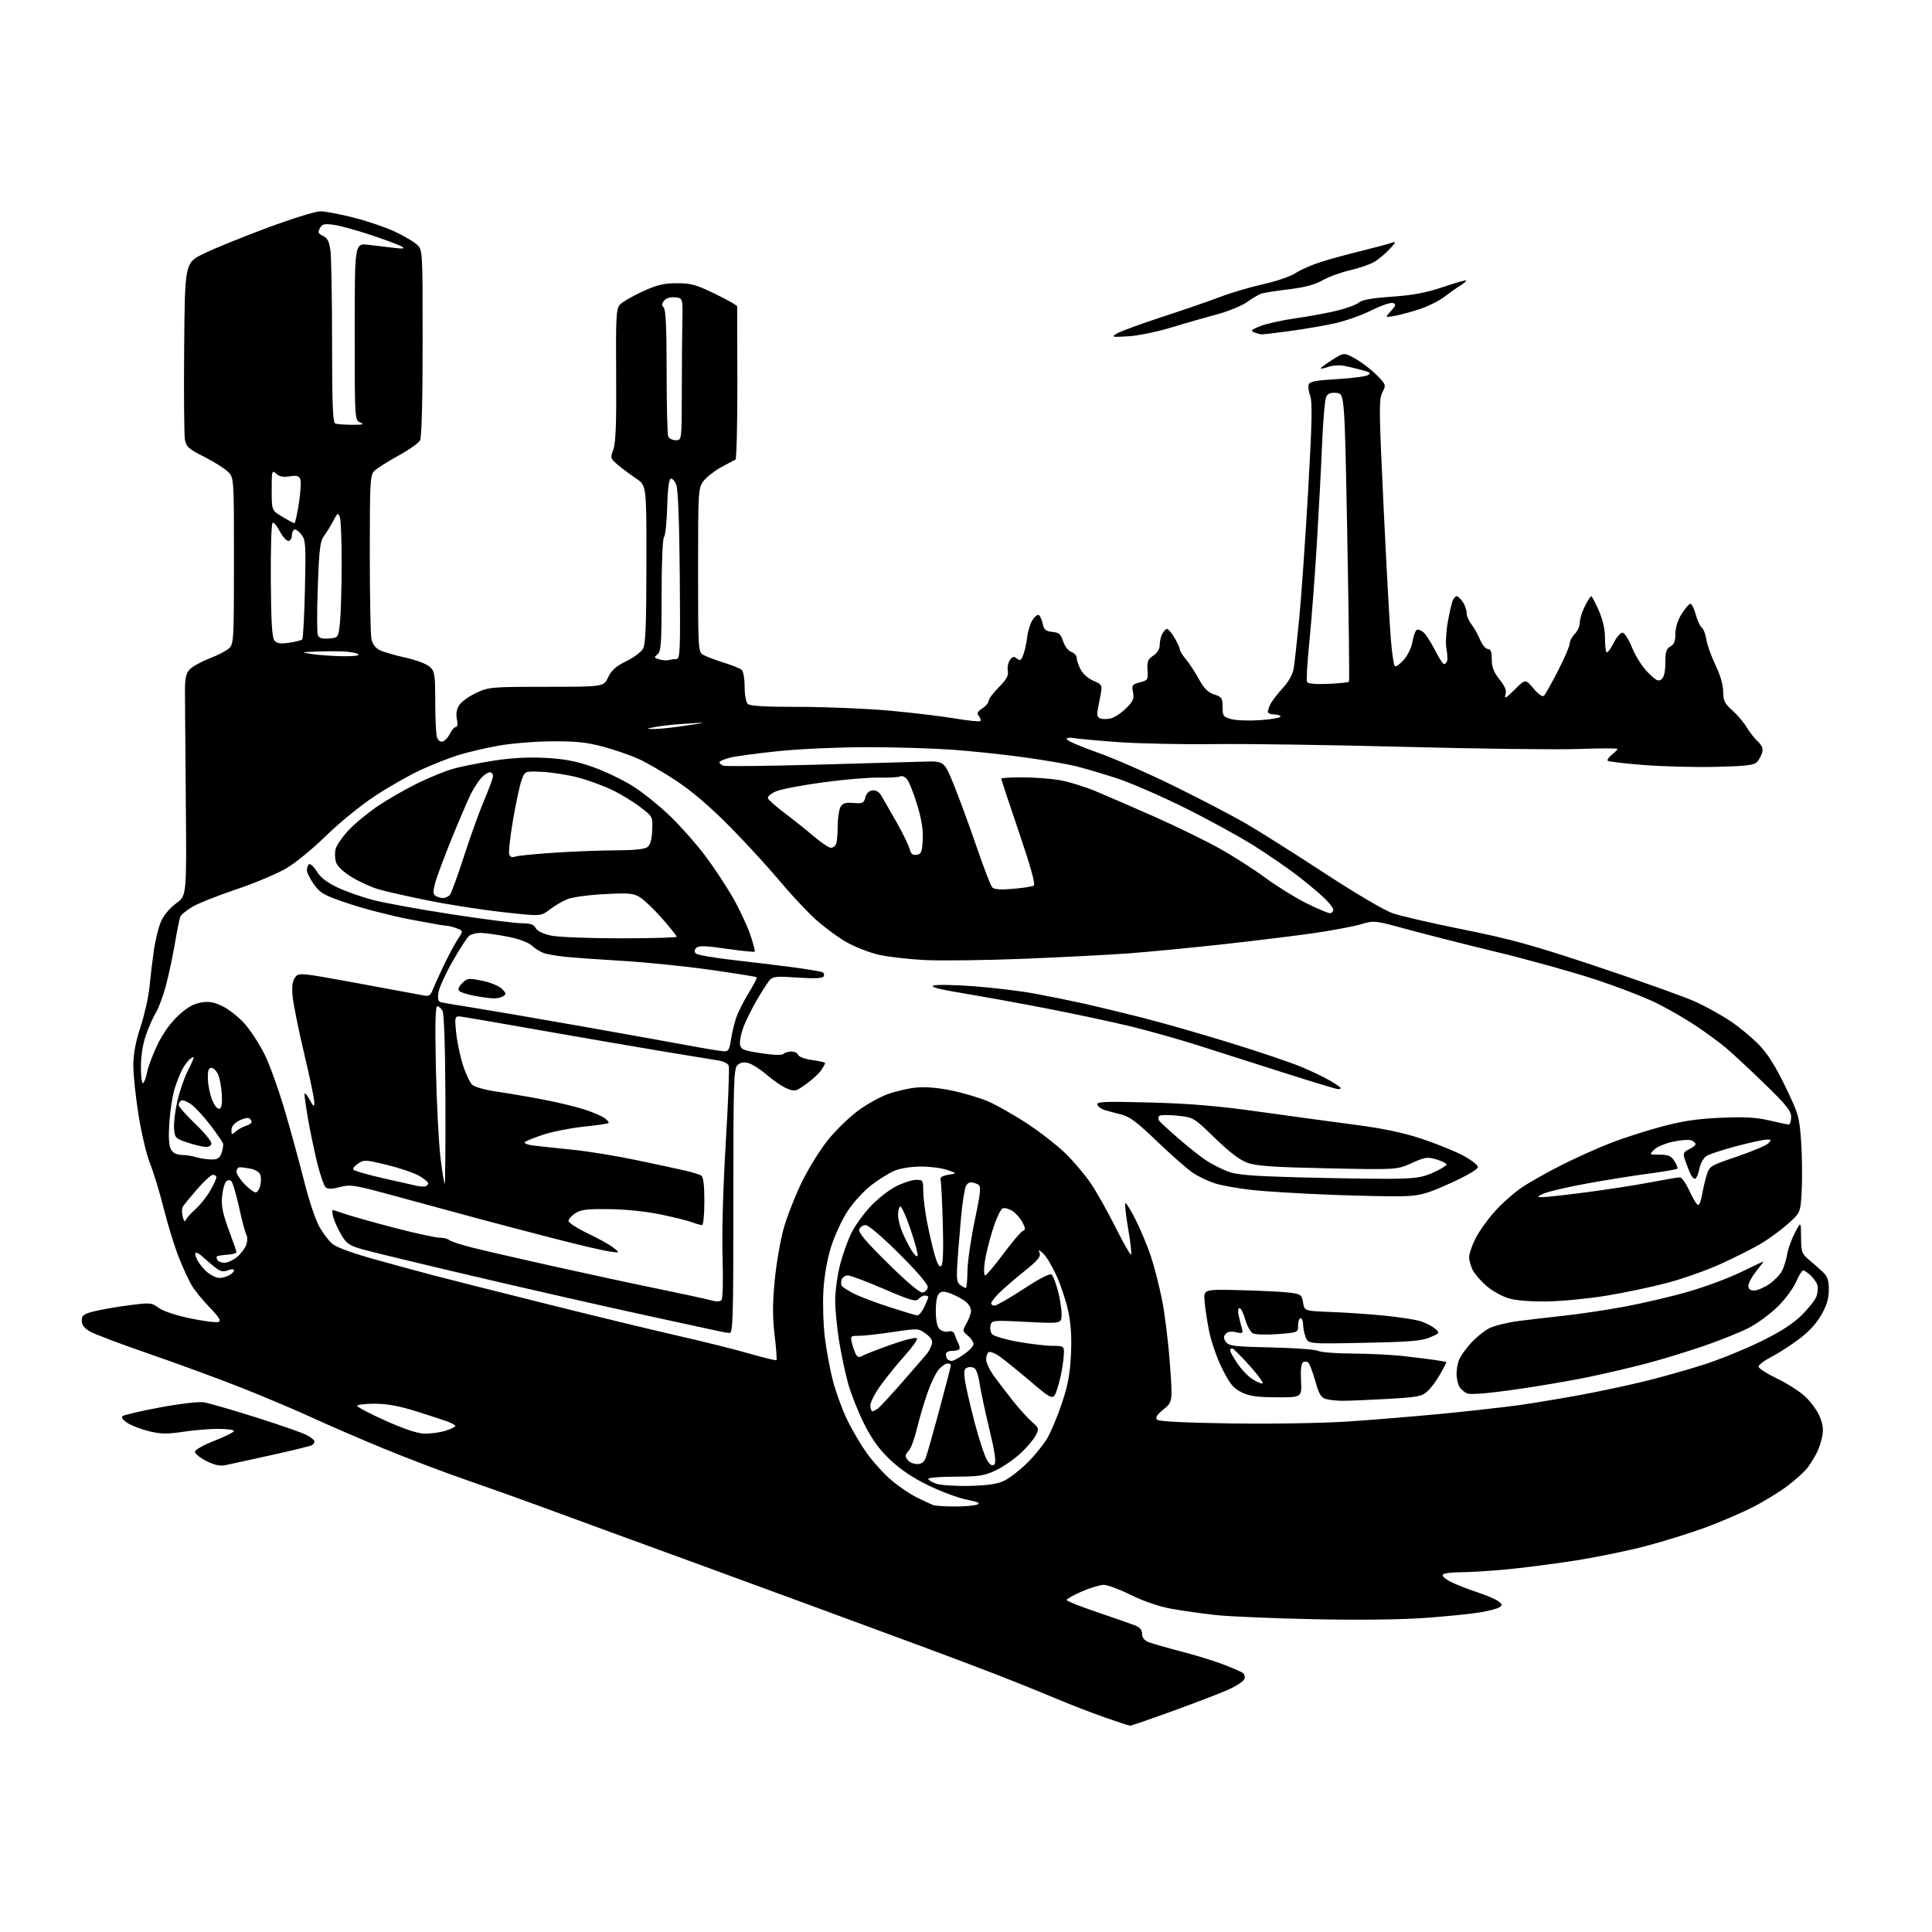 <?xml version="1.0" encoding="UTF-8" standalone="no"?>
<svg 
  version="1.1" 
  xmlns="http://www.w3.org/2000/svg" 
  xmlns:xlink="http://www.w3.org/1999/xlink" 
  xmlns:svg="http://www.w3.org/2000/svg"
  xmlns:rdf="http://www.w3.org/1999/02/22-rdf-syntax-ns#"
  xmlns:cc="http://creativecommons.org/ns#"
  xmlns:dc="http://purl.org/dc/elements/1.1/"
  viewBox="0 0 768 768"
  width="768"
  height="768"
>
<style>svg {background-color: white; }</style>"
<path stroke="none" fill="black" fill-rule="evenodd" d="M449.25,685.99C448.84,685.98 444.23,684.48 439.00,682.64C433.77,680.81 425.00,677.41 419.50,675.08C414.00,672.76 403.65,668.59 396.50,665.81C389.35,663.03 375.62,657.85 366.00,654.30C356.38,650.75 337.48,643.78 324.00,638.81C310.52,633.85 290.50,626.50 279.50,622.48C268.50,618.47 252.53,612.63 244.00,609.52C235.47,606.40 221.97,601.45 214.00,598.51C206.03,595.58 192.75,590.85 184.50,588.00C176.25,585.15 161.85,579.67 152.50,575.82C143.15,571.97 130.32,566.42 124.00,563.50C117.67,560.58 105.04,555.24 95.93,551.63C86.82,548.03 70.29,541.96 59.20,538.14C48.10,534.32 37.56,530.34 35.76,529.29C33.49,527.97 32.50,526.65 32.50,524.94C32.50,522.84 33.20,522.32 37.50,521.25C40.25,520.57 46.47,519.49 51.32,518.86C59.73,517.77 60.26,517.82 63.07,519.90C64.81,521.18 69.97,522.89 75.66,524.08C80.96,525.19 85.99,525.83 86.83,525.51C88.00,525.06 87.18,523.70 83.33,519.71C80.57,516.85 77.36,512.92 76.22,510.99C75.07,509.05 72.78,504.10 71.14,499.99C69.49,495.87 66.78,487.10 65.11,480.50C63.45,473.90 60.98,465.80 59.64,462.50C58.30,459.20 56.26,450.62 55.10,443.44C53.95,436.26 53.00,427.36 53.00,423.66C53.00,418.96 53.86,414.32 55.86,408.22C57.44,403.42 59.03,396.35 59.40,392.50C59.77,388.65 60.55,382.12 61.13,378.00C61.70,373.88 63.00,368.62 64.00,366.32C65.09,363.83 67.52,360.91 70.01,359.11C74.19,356.08 74.19,356.08 73.87,319.29C73.69,299.06 73.53,279.28 73.52,275.35C73.50,269.75 73.90,267.76 75.37,266.14C76.41,265.00 79.92,263.04 83.19,261.78C86.46,260.53 90.00,258.69 91.07,257.71C92.90,256.01 93.00,254.27 93.00,222.92C93.00,189.91 93.00,189.91 90.62,187.53C89.31,186.22 85.05,183.54 81.16,181.58C74.99,178.47 74.02,177.61 73.51,174.76C73.19,172.97 73.05,156.43 73.21,138.00C73.50,104.50 73.50,104.50 81.00,100.82C85.12,98.80 96.47,94.19 106.20,90.57C115.94,86.96 125.44,84.00 127.32,84.00C129.20,84.00 135.15,85.12 140.54,86.49C145.93,87.85 153.30,90.36 156.92,92.05C160.54,93.74 164.51,96.08 165.75,97.24C168.00,99.35 168.00,99.35 168.00,136.24C168.00,159.64 167.62,173.84 166.97,175.06C166.40,176.12 162.49,178.88 158.27,181.19C154.05,183.51 149.79,186.21 148.80,187.20C147.14,188.86 147.00,191.48 147.00,219.87C147.00,236.86 147.29,252.18 147.63,253.92C148.04,255.95 149.21,257.56 150.88,258.41C152.32,259.14 156.92,260.49 161.10,261.40C165.39,262.34 169.63,263.94 170.85,265.07C172.81,266.90 173.00,268.10 173.01,278.79C173.02,285.23 173.30,291.53 173.64,292.80C174.02,294.21 174.88,294.98 175.87,294.79C176.76,294.62 178.08,293.24 178.80,291.74C179.52,290.23 180.59,289.00 181.18,289.00C181.85,289.00 182.01,287.81 181.62,285.84C181.19,283.72 181.51,281.87 182.57,280.25C183.44,278.93 186.48,276.75 189.33,275.43C194.31,273.11 195.32,273.02 217.24,273.01C239.98,273.00 239.98,273.00 241.74,269.25C243.07,266.42 244.82,264.86 248.90,262.87C251.87,261.42 254.89,259.17 255.62,257.87C256.62,256.06 256.94,248.12 256.96,224.24C257.00,192.98 257.00,192.98 252.91,190.24C250.67,188.73 247.41,186.31 245.68,184.85C242.64,182.28 242.57,182.07 243.82,178.62C244.77,175.98 245.07,168.17 244.93,148.99C244.77,125.95 244.94,122.72 246.41,121.10C247.33,120.09 251.32,117.77 255.29,115.94C261.08,113.26 263.78,112.60 269.00,112.59C274.63,112.57 276.67,113.14 284.25,116.81C289.06,119.15 293.01,121.38 293.03,121.78C293.04,122.18 293.08,135.99 293.11,152.47C293.14,168.96 292.79,182.58 292.34,182.75C291.88,182.91 289.29,184.28 286.58,185.77C283.88,187.27 280.73,189.77 279.58,191.32C277.57,194.05 277.50,195.29 277.50,226.64C277.50,258.08 277.56,259.18 279.50,260.30C280.60,260.94 284.20,262.31 287.50,263.34C290.80,264.36 294.06,265.66 294.75,266.22C295.48,266.82 296.00,269.59 296.00,272.92C296.00,276.05 296.54,279.14 297.20,279.80C298.05,280.65 304.08,281.00 317.95,281.00C328.70,281.01 344.93,281.69 354.00,282.53C363.07,283.36 374.69,284.76 379.81,285.63C384.93,286.50 389.38,286.95 389.70,286.63C390.02,286.31 389.76,285.42 389.13,284.65C388.21,283.54 388.49,282.91 390.48,281.60C391.87,280.70 393.00,279.34 393.00,278.59C393.00,277.85 394.82,275.42 397.03,273.20C400.13,270.10 400.96,268.58 400.62,266.66C400.37,265.29 400.75,263.35 401.47,262.37C402.53,260.92 403.07,260.81 404.26,261.80C405.49,262.82 405.92,262.56 406.79,260.27C407.37,258.74 408.06,255.57 408.33,253.21C408.60,250.85 409.56,247.80 410.45,246.43C411.35,245.06 412.48,244.18 412.97,244.48C413.45,244.78 414.14,246.34 414.49,247.95C415.02,250.35 415.71,250.94 418.32,251.19C420.95,251.45 421.69,252.09 422.61,254.93C423.23,256.85 424.65,258.70 425.86,259.14C427.04,259.58 428.00,260.65 428.00,261.52C428.00,262.39 428.70,264.46 429.57,266.13C430.46,267.86 432.65,269.79 434.67,270.64C437.90,271.98 438.16,272.39 437.65,275.31C437.34,277.06 436.80,279.96 436.44,281.74C435.93,284.21 436.16,285.12 437.39,285.60C438.28,285.94 440.20,285.92 441.66,285.55C443.12,285.18 445.82,283.38 447.65,281.55C450.44,278.76 450.89,277.71 450.38,275.16C449.82,272.36 450.04,272.05 453.11,271.25C456.28,270.43 456.44,270.17 456.16,266.35C455.92,262.95 456.28,262.05 458.43,260.63C460.08,259.56 461.00,258.04 461.00,256.41C461.00,255.01 461.47,253.00 462.04,251.93C462.60,250.87 463.46,250.00 463.94,250.00C464.41,250.00 465.75,251.60 466.90,253.56C468.06,255.51 469.00,257.59 469.00,258.16C469.00,258.74 470.10,260.52 471.44,262.11C472.78,263.71 475.10,267.25 476.58,269.98C478.59,273.66 480.15,275.22 482.64,276.05C485.68,277.05 486.00,277.52 486.00,281.03C486.00,284.60 486.27,284.98 489.46,285.86C491.36,286.39 496.54,286.57 500.96,286.27C505.38,285.96 509.00,285.33 509.00,284.86C509.00,284.39 507.88,284.00 506.50,284.00C505.12,284.00 504.00,283.52 504.00,282.93C504.00,282.35 504.51,280.89 505.14,279.68C505.77,278.48 507.95,275.68 509.98,273.44C512.40,270.80 513.90,268.02 514.31,265.44C514.65,263.28 515.61,254.53 516.45,246.00C517.28,237.47 518.87,214.77 519.98,195.55C521.53,168.47 521.73,159.89 520.84,157.43C520.21,155.68 519.94,153.59 520.25,152.78C520.68,151.67 523.42,151.16 531.40,150.71C537.21,150.38 542.75,149.68 543.69,149.15C545.12,148.35 544.72,148.00 541.40,147.11C539.20,146.51 535.98,145.75 534.25,145.40C532.51,145.05 529.73,145.25 528.05,145.83C526.37,146.42 525.00,146.68 525.00,146.43C525.00,146.17 527.09,144.63 529.64,143.02C534.27,140.08 534.27,140.08 538.89,142.66C541.42,144.09 545.20,146.99 547.28,149.12C550.99,152.92 551.03,153.04 549.51,155.97C548.11,158.68 548.16,162.97 550.01,201.73C551.13,225.25 552.43,248.90 552.89,254.28C553.34,259.65 554.05,264.38 554.44,264.78C554.84,265.17 556.43,264.08 557.98,262.35C559.57,260.57 561.09,257.43 561.48,255.11C561.86,252.85 562.61,250.74 563.15,250.41C563.69,250.08 564.93,250.53 565.91,251.41C566.89,252.30 568.94,255.50 570.46,258.51C571.99,261.53 573.60,264.00 574.04,264.00C574.47,264.00 575.02,263.45 575.24,262.78C575.47,262.10 575.34,259.87 574.97,257.82C574.59,255.77 574.84,251.03 575.51,247.29C576.18,243.56 577.07,239.71 577.47,238.75C577.88,237.79 578.59,237.00 579.05,237.00C579.51,237.00 580.59,238.00 581.44,239.22C582.30,240.44 583.00,242.41 583.00,243.59C583.00,244.77 583.85,246.81 584.89,248.13C585.93,249.45 587.48,252.21 588.34,254.27C589.20,256.32 590.60,258.00 591.45,258.00C592.60,258.00 593.00,259.06 593.00,262.11C593.00,265.18 593.77,267.19 596.07,270.09C598.38,273.00 598.97,274.53 598.43,276.23C597.88,277.98 598.71,277.51 602.05,274.18C606.38,269.86 606.38,269.86 609.61,273.68C611.73,276.19 613.18,277.16 613.81,276.50C614.34,275.95 616.85,271.46 619.39,266.53C621.92,261.59 624.00,256.76 624.00,255.78C624.00,254.80 624.90,253.10 626.00,252.00C627.10,250.90 628.00,248.86 628.00,247.46C628.00,246.06 628.91,243.14 630.02,240.96C631.13,238.78 632.26,237.00 632.53,237.00C632.80,237.00 634.14,239.53 635.51,242.62C637.12,246.27 638.00,250.08 638.00,253.46C638.00,256.32 638.28,258.95 638.62,259.29C638.97,259.64 640.21,258.02 641.37,255.71C642.54,253.39 644.15,251.50 644.94,251.50C645.76,251.50 647.40,254.05 648.77,257.45C650.11,260.78 652.88,265.12 655.08,267.32C658.34,270.58 659.26,271.03 660.50,270.00C661.49,269.18 662.00,266.94 662.00,263.41C662.00,259.09 662.38,257.87 664.00,257.00C665.49,256.20 666.00,254.91 666.00,251.94C666.00,249.41 666.92,246.51 668.51,243.98C669.89,241.79 671.45,240.00 671.97,240.00C672.50,240.00 673.43,241.89 674.06,244.21C674.68,246.52 675.77,248.89 676.47,249.46C677.18,250.03 678.01,252.17 678.31,254.21C678.61,256.25 680.24,260.82 681.93,264.36C683.85,268.37 685.00,272.36 685.00,274.98C685.00,278.53 685.55,279.65 688.57,282.33C690.54,284.07 693.10,287.07 694.26,289.00C695.43,290.92 697.45,293.52 698.76,294.76C700.48,296.41 700.94,297.63 700.46,299.26C700.09,300.49 699.14,302.18 698.36,303.00C697.25,304.17 693.64,304.58 682.03,304.84C673.83,305.03 660.95,304.69 653.40,304.10C645.86,303.51 639.42,302.75 639.09,302.42C638.77,302.10 639.51,301.01 640.75,300.00C641.99,299.00 643.00,297.96 643.00,297.68C643.00,297.41 635.85,297.44 627.10,297.74C618.36,298.04 587.64,297.66 558.85,296.90C530.06,296.13 495.93,295.63 483.00,295.79C470.07,295.95 452.75,295.59 444.50,295.00C436.25,294.41 428.26,293.68 426.75,293.38C425.24,293.09 424.00,293.28 424.00,293.83C424.00,294.37 429.42,296.72 436.04,299.06C442.67,301.39 456.51,307.44 466.79,312.50C477.08,317.56 489.89,324.24 495.25,327.35C500.61,330.46 514.66,339.33 526.47,347.05C538.82,355.13 550.36,361.92 553.65,363.05C556.79,364.13 569.51,367.06 581.93,369.56C600.90,373.37 609.45,375.75 635.50,384.44C652.55,390.13 669.95,396.36 674.16,398.29C678.38,400.22 684.68,403.74 688.16,406.11C691.65,408.47 696.68,412.68 699.35,415.45C702.69,418.93 705.93,424.09 709.74,432.00C715.04,443.01 715.31,443.95 715.98,454.00C716.37,459.77 716.47,468.46 716.20,473.30C715.72,482.09 715.72,482.09 710.61,486.61C707.80,489.09 703.02,492.59 700.00,494.38C696.98,496.17 689.96,499.72 684.41,502.26C678.86,504.81 669.19,508.25 662.91,509.92C656.64,511.59 645.65,513.90 638.50,515.07C631.35,516.23 620.77,517.25 615.00,517.34C608.60,517.44 602.66,516.97 599.79,516.13C597.20,515.38 593.25,513.20 591.02,511.28C588.78,509.37 586.28,506.52 585.47,504.95C584.66,503.38 584.00,501.04 584.00,499.75C584.00,498.45 585.11,495.16 586.48,492.42C587.84,489.69 591.27,484.85 594.10,481.68C596.92,478.51 601.77,474.19 604.87,472.09C607.97,469.99 615.23,465.90 621.00,463.00C626.77,460.10 635.51,456.18 640.42,454.29C645.32,452.39 654.32,449.50 660.42,447.86C668.77,445.62 674.58,444.75 684.00,444.33C693.54,443.92 698.11,444.17 703.31,445.39C707.06,446.28 710.55,447.00 711.06,447.00C711.58,447.00 712.00,445.66 712.00,444.03C712.00,441.57 710.16,439.28 701.25,430.64C695.34,424.90 688.48,418.53 686.00,416.47C683.52,414.41 678.35,410.60 674.49,408.00C670.64,405.40 663.66,401.34 658.99,398.99C654.32,396.63 643.08,392.28 634.00,389.30C624.93,386.33 607.38,381.44 595.00,378.45C582.63,375.46 566.61,371.39 559.40,369.42C546.40,365.86 546.27,365.84 540.95,367.42C538.00,368.30 529.49,369.89 522.04,370.97C514.59,372.04 498.15,374.05 485.50,375.44C472.85,376.82 456.43,378.40 449.00,378.96C441.57,379.51 422.90,380.48 407.50,381.11C392.10,381.73 374.10,381.97 367.50,381.63C360.90,381.28 352.58,380.31 349.02,379.46C345.46,378.61 339.83,376.40 336.52,374.54C333.21,372.68 327.64,368.57 324.14,365.40C320.65,362.23 314.20,355.33 309.82,350.07C305.44,344.81 296.60,335.17 290.18,328.66C282.53,320.90 275.22,314.63 269.00,310.49C263.77,307.01 256.80,302.98 253.50,301.53C250.20,300.07 243.90,297.92 239.50,296.75C233.31,295.09 228.78,294.62 219.50,294.68C212.90,294.72 203.34,295.50 198.26,296.41C193.18,297.31 186.00,298.99 182.31,300.13C178.61,301.27 171.77,303.97 167.10,306.13C162.44,308.28 154.12,313.04 148.63,316.70C143.13,320.36 134.55,327.37 129.57,332.27C124.58,337.18 117.54,342.96 113.92,345.11C110.30,347.26 101.37,351.03 94.07,353.48C86.77,355.92 78.87,359.06 76.52,360.44C74.16,361.82 71.97,363.64 71.65,364.48C71.32,365.32 70.35,370.17 69.49,375.25C68.62,380.34 67.01,387.87 65.90,391.98C64.79,396.09 63.00,400.88 61.92,402.63C60.84,404.37 59.07,408.39 57.98,411.56C56.75,415.12 56.00,419.94 56.00,424.22C56.00,428.01 56.40,430.87 56.89,430.57C57.37,430.27 58.08,428.33 58.46,426.26C58.84,424.19 60.67,419.32 62.52,415.43C64.68,410.92 67.66,406.72 70.78,403.80C74.31,400.51 76.83,399.04 79.84,398.53C83.09,397.98 84.99,398.30 88.48,399.99C90.94,401.18 94.88,404.30 97.23,406.92C99.58,409.54 103.18,415.10 105.24,419.27C107.29,423.44 110.98,433.75 113.43,442.18C115.88,450.61 119.30,463.12 121.02,470.00C122.74,476.88 125.33,484.67 126.78,487.33C128.23,489.99 130.62,493.19 132.11,494.44C133.81,495.87 140.30,498.23 149.66,500.81C157.82,503.07 167.88,505.80 172.00,506.89C176.12,507.98 195.70,512.93 215.50,517.89C235.30,522.85 259.60,528.75 269.50,530.99C279.40,533.23 292.17,536.42 297.88,538.07C303.60,539.72 308.44,540.89 308.66,540.67C308.88,540.46 308.54,535.97 307.92,530.70C307.07,523.48 307.08,518.10 307.97,508.92C308.61,502.22 310.24,492.85 311.58,488.12C312.92,483.38 316.24,475.00 318.94,469.50C321.65,464.00 326.40,456.44 329.49,452.70C332.59,448.97 337.80,443.93 341.09,441.52C344.37,439.10 349.56,436.18 352.63,435.04C355.71,433.89 360.79,432.68 363.94,432.35C367.63,431.96 372.63,432.35 378.03,433.45C382.63,434.38 389.12,436.28 392.45,437.68C395.78,439.07 402.82,443.03 408.10,446.49C413.38,449.94 420.39,455.40 423.67,458.63C426.95,461.86 431.46,467.20 433.68,470.50C435.91,473.80 440.30,481.61 443.43,487.86C446.56,494.10 449.35,498.98 449.63,498.71C449.90,498.43 449.39,493.85 448.48,488.52C447.57,483.20 447.06,478.60 447.35,478.32C447.64,478.03 449.47,480.98 451.43,484.86C453.39,488.75 456.09,495.21 457.43,499.22C458.77,503.22 460.78,511.00 461.89,516.50C463.00,522.00 464.42,533.42 465.03,541.87C466.16,557.25 466.16,557.25 462.51,560.25C459.89,562.41 459.17,563.57 459.95,564.35C460.65,565.05 470.93,565.57 489.61,565.84C505.71,566.07 525.90,565.73 535.84,565.07C545.55,564.43 562.50,563.03 573.50,561.96C584.50,560.89 598.23,559.35 604.00,558.54C609.77,557.72 620.80,555.89 628.50,554.47C636.20,553.04 647.90,550.54 654.50,548.90C661.10,547.26 671.45,544.33 677.50,542.38C683.55,540.43 693.56,536.37 699.75,533.35C707.46,529.59 712.58,526.33 716.00,523.00C718.75,520.32 721.46,516.92 722.03,515.43C722.59,513.95 722.78,511.88 722.45,510.83C722.12,509.79 720.89,508.05 719.73,506.97C718.57,505.88 717.24,505.00 716.78,505.00C716.31,505.00 715.05,507.05 713.98,509.55C712.90,512.06 709.66,516.45 706.76,519.31C703.87,522.18 698.80,525.94 695.50,527.68C692.20,529.41 684.10,532.69 677.50,534.97C670.90,537.24 660.55,540.41 654.50,542.00C648.45,543.60 637.88,546.07 631.00,547.49C624.12,548.91 611.08,551.12 602.00,552.41C591.78,553.87 584.67,554.44 583.31,553.93C582.11,553.47 580.64,552.20 580.06,551.11C579.48,550.02 579.00,547.78 579.00,546.13C579.00,544.48 579.43,542.00 579.96,540.62C580.48,539.24 582.59,536.25 584.64,533.98C586.69,531.71 589.99,529.03 591.98,528.01C593.96,527.00 599.17,525.71 603.54,525.14C607.92,524.57 616.23,523.60 622.00,522.98C627.77,522.36 638.39,520.77 645.58,519.45C652.78,518.13 664.24,515.45 671.06,513.48C677.88,511.52 687.41,507.97 692.23,505.60C697.05,503.23 701.00,501.39 701.00,501.51C701.00,501.63 699.65,503.42 698.00,505.50C696.35,507.58 695.00,510.11 695.00,511.14C695.00,512.41 695.72,513.00 697.27,513.00C698.52,513.00 701.21,511.86 703.26,510.47C705.30,509.08 707.60,506.72 708.37,505.22C709.14,503.72 710.07,500.70 710.45,498.50C710.83,496.30 712.21,492.48 713.53,490.00C715.91,485.50 715.91,485.50 715.95,491.84C716.00,497.71 716.23,498.38 719.17,500.84C720.92,502.30 723.39,504.49 724.67,505.70C726.48,507.42 727.00,508.97 726.99,512.70C726.98,516.20 726.16,518.93 723.95,522.78C721.95,526.27 718.82,529.61 714.71,532.64C711.30,535.15 706.36,538.30 703.75,539.62C701.14,540.95 699.03,542.59 699.06,543.27C699.09,543.95 702.30,546.02 706.20,547.89C710.10,549.75 715.10,552.90 717.31,554.89C719.51,556.87 722.17,560.41 723.21,562.75C724.56,565.79 724.90,568.06 724.41,570.75C724.04,572.81 723.05,575.85 722.21,577.50C721.37,579.15 719.75,581.78 718.60,583.35C717.44,584.91 713.80,588.23 710.50,590.71C707.20,593.20 700.90,597.04 696.50,599.26C692.10,601.47 683.80,605.03 678.06,607.16C672.31,609.29 661.71,612.61 654.49,614.52C647.27,616.44 634.19,619.11 625.43,620.46C616.67,621.81 604.33,623.38 598.00,623.95C591.67,624.52 583.71,624.99 580.31,625.00C576.90,625.00 573.85,625.43 573.52,625.96C573.20,626.49 574.63,627.78 576.71,628.82C578.80,629.87 583.47,631.70 587.10,632.90C590.74,634.09 594.56,635.72 595.60,636.51C597.21,637.74 597.28,638.11 596.05,638.91C595.25,639.44 591.88,640.34 588.55,640.92C585.22,641.50 575.52,642.48 567.00,643.11C557.32,643.83 540.61,644.04 522.50,643.67C506.55,643.34 489.00,642.60 483.50,642.02C478.00,641.43 469.94,640.30 465.59,639.50C460.70,638.60 454.57,636.51 449.55,634.02C445.08,631.81 440.23,630.00 438.78,630.00C437.32,630.00 433.40,631.18 430.07,632.63C426.73,634.08 424.00,635.60 424.00,636.01C424.00,636.43 429.51,638.63 436.25,640.91C442.99,643.20 449.74,645.56 451.25,646.15C453.12,646.89 454.00,647.97 454.00,649.50C454.00,651.04 454.88,652.10 456.75,652.83C458.26,653.41 464.00,655.05 469.50,656.47C475.00,657.89 482.43,660.17 486.00,661.54C489.57,662.91 493.13,664.42 493.90,664.91C494.69,665.41 495.02,666.52 494.66,667.45C494.31,668.36 491.43,670.26 488.26,671.67C485.09,673.09 475.19,676.89 466.25,680.12C457.32,683.36 449.67,686.00 449.25,685.99zM379.50,598.85C383.35,598.86 387.38,598.52 388.45,598.10C389.90,597.53 388.87,597.04 384.32,596.14C380.98,595.49 374.11,592.93 369.04,590.47C362.81,587.44 357.89,584.13 353.81,580.24C349.46,576.10 346.59,572.13 343.51,566.00C341.16,561.33 338.30,554.12 337.15,550.00C336.00,545.88 334.38,538.23 333.54,533.00C332.70,527.77 332.01,520.53 332.00,516.91C332.00,513.29 332.87,506.92 333.93,502.76C335.00,498.60 337.07,492.82 338.54,489.93C340.00,487.03 343.46,482.28 346.22,479.37C348.97,476.45 353.52,472.93 356.31,471.53C359.11,470.14 362.65,469.00 364.20,469.00C366.84,469.00 367.00,469.25 367.00,473.41C367.00,475.84 367.67,481.34 368.50,485.64C369.32,489.94 370.70,495.89 371.56,498.86C372.66,502.65 373.45,503.95 374.19,503.21C374.88,502.52 375.08,496.71 374.78,486.33C374.52,477.62 374.13,469.84 373.90,469.03C373.62,468.01 374.56,467.39 377.00,467.00C380.50,466.43 380.50,466.43 376.54,465.07C374.36,464.32 369.64,463.71 366.04,463.72C362.21,463.73 357.86,464.42 355.55,465.40C353.38,466.32 349.21,468.91 346.30,471.16C343.38,473.41 339.19,478.00 336.98,481.37C334.76,484.74 331.82,491.09 330.42,495.48C328.82,500.53 327.68,506.95 327.32,512.98C327.01,518.22 327.26,526.59 327.88,531.60C328.50,536.60 329.91,544.25 331.02,548.60C332.13,552.94 334.61,559.84 336.54,563.91C338.47,567.99 342.06,574.14 344.52,577.57C346.97,581.01 351.35,585.86 354.26,588.34C357.17,590.82 361.78,593.96 364.52,595.30C367.26,596.65 370.18,598.00 371.00,598.30C371.82,598.60 375.65,598.85 379.50,598.85zM385.50,590.66C392.73,590.48 396.54,589.90 399.26,588.58C401.33,587.58 405.40,584.42 408.32,581.55C411.23,578.69 414.82,574.28 416.29,571.76C417.77,569.24 420.39,562.98 422.11,557.84C424.50,550.71 425.35,546.13 425.72,538.50C426.05,531.57 425.72,526.24 424.63,521.15C423.77,517.11 421.64,510.71 419.90,506.94C418.16,503.16 415.82,499.27 414.70,498.29C412.80,496.62 412.70,496.62 413.29,498.24C413.77,499.54 412.23,501.33 407.13,505.39C403.40,508.37 398.91,512.24 397.17,513.98C395.43,515.73 394.00,517.57 394.00,518.08C394.00,518.58 394.62,519.00 395.37,519.00C396.13,519.00 401.33,516.01 406.93,512.35C413.70,507.94 417.44,506.04 418.11,506.71C418.65,507.25 419.75,510.13 420.54,513.10C421.33,516.07 421.98,520.23 421.99,522.34C422.00,526.19 422.00,526.19 408.15,525.47C394.68,524.78 394.28,524.82 393.75,526.83C393.46,527.97 393.73,529.55 394.36,530.33C394.99,531.11 399.61,532.49 404.64,533.38C409.67,534.27 415.92,535.00 418.54,535.00C423.28,535.00 423.28,535.00 422.68,540.76C422.35,543.93 421.33,548.85 420.41,551.69C418.74,556.85 418.74,556.85 409.62,549.12C404.60,544.86 399.04,540.37 397.26,539.13C395.47,537.89 393.56,537.15 393.01,537.50C392.45,537.84 392.00,539.15 392.00,540.41C392.00,541.67 393.42,544.66 395.15,547.05C396.88,549.44 400.29,553.89 402.72,556.95C405.15,560.00 408.49,563.69 410.15,565.14C413.06,567.69 413.11,567.89 411.66,570.69C410.83,572.29 408.07,575.53 405.52,577.87C402.97,580.22 398.55,583.23 395.69,584.56C391.22,586.65 389.01,586.98 379.75,586.99C373.84,587.00 369.00,587.38 369.00,587.86C369.00,588.33 370.46,589.20 372.25,589.81C374.04,590.41 380.00,590.79 385.50,590.66zM89.50,582.45C87.43,582.86 85.11,582.34 82.00,580.77C79.53,579.52 77.50,577.88 77.50,577.12C77.50,576.33 80.80,574.46 85.25,572.72C89.51,571.05 93.00,569.31 93.00,568.85C93.00,568.38 90.19,568.00 86.75,567.99C83.31,567.99 77.03,568.52 72.78,569.16C66.61,570.10 63.96,570.07 59.54,569.01C56.50,568.28 52.59,566.82 50.87,565.77C49.06,564.67 48.11,563.49 48.62,562.98C49.10,562.50 55.80,560.93 63.50,559.49C71.35,558.03 79.04,557.12 81.00,557.43C82.92,557.73 92.18,560.41 101.57,563.37C110.96,566.34 120.07,569.50 121.82,570.41C123.57,571.31 125.00,572.46 125.00,572.97C125.00,573.47 124.57,574.15 124.04,574.47C123.52,574.80 116.21,576.59 107.79,578.45C99.38,580.32 91.15,582.12 89.50,582.45zM395.28,582.12C396.08,581.32 395.51,577.37 393.20,567.73C391.45,560.42 389.73,552.32 389.38,549.73C389.02,547.14 388.17,544.56 387.49,543.99C386.81,543.43 385.50,543.25 384.58,543.61C383.21,544.13 383.04,545.07 383.60,548.87C383.98,551.42 385.74,559.00 387.50,565.71C389.27,572.43 391.50,579.11 392.45,580.57C393.71,582.49 394.49,582.91 395.28,582.12zM364.72,582.00C366.30,582.00 367.36,581.17 368.02,579.45C368.55,578.05 371.02,569.35 373.49,560.13C375.97,550.90 378.00,543.05 378.00,542.68C378.00,542.31 377.40,542.00 376.67,542.00C375.95,542.00 374.42,543.01 373.28,544.25C372.15,545.49 370.11,549.65 368.75,553.50C367.39,557.35 365.49,563.78 364.52,567.80C363.55,571.81 362.14,575.72 361.38,576.48C360.62,577.24 360.00,578.25 360.00,578.73C360.00,579.21 360.54,580.14 361.20,580.80C361.86,581.46 363.45,582.00 364.72,582.00zM168.77,569.90C171.11,569.95 174.82,569.44 177.02,568.76C179.21,568.07 181.00,567.22 181.00,566.85C181.00,566.49 179.54,565.67 177.75,565.02C175.96,564.38 170.28,562.53 165.13,560.92C158.59,558.88 153.68,558.00 148.88,558.00C145.09,558.00 142.00,558.38 142.00,558.85C142.00,559.32 147.06,561.98 153.25,564.75C160.65,568.07 165.96,569.83 168.77,569.90zM346.81,561.00C347.25,561.00 348.32,560.44 349.17,559.75C350.03,559.06 354.47,554.23 359.04,549.00C363.62,543.77 367.90,538.83 368.56,538.00C369.22,537.17 370.04,535.57 370.39,534.44C370.85,532.91 370.26,531.83 368.04,530.19C365.10,528.01 364.96,528.00 355.04,529.49C349.52,530.32 343.43,531.00 341.49,531.00C338.15,531.00 338.00,531.15 338.62,533.75C338.98,535.26 339.68,537.28 340.17,538.24C340.84,539.56 341.47,539.74 342.78,538.98C343.73,538.43 348.87,536.42 354.21,534.52C359.57,532.61 364.18,531.48 364.49,531.99C364.81,532.49 362.77,535.44 359.98,538.52C357.18,541.61 352.89,546.86 350.45,550.18C348.00,553.50 346.00,557.30 346.00,558.61C346.00,559.92 346.36,561.00 346.81,561.00zM533.50,556.84C531.30,556.82 528.41,556.50 527.08,556.13C525.14,555.58 524.32,554.20 522.86,549.06C521.87,545.54 520.64,542.24 520.12,541.72C519.60,541.20 518.65,541.10 518.01,541.50C517.25,541.96 516.96,544.55 517.17,548.86C517.50,555.50 517.50,555.50 507.45,555.45C499.47,555.41 496.58,554.99 493.45,553.41C490.23,551.79 488.82,550.05 485.79,543.96C483.74,539.86 481.41,533.12 480.61,529.00C479.80,524.88 479.00,519.48 478.82,517.00C478.50,512.50 478.50,512.50 493.50,512.87C501.75,513.08 510.52,513.53 513.00,513.88C517.16,514.47 517.54,514.77 518.00,517.83C518.50,521.13 518.50,521.13 529.45,521.55C535.47,521.78 544.89,522.43 550.37,522.99C555.85,523.55 562.01,524.47 564.07,525.02C566.13,525.57 568.87,526.89 570.16,527.95C572.50,529.86 572.50,529.86 568.50,531.61C565.22,533.03 560.51,533.43 542.27,533.79C520.04,534.24 520.04,534.24 519.02,531.55C518.46,530.08 518.00,527.77 518.00,526.43C518.00,525.10 517.55,524.00 517.00,524.00C516.45,524.00 516.00,525.28 516.00,526.85C516.00,529.70 515.99,529.70 507.89,530.33C503.41,530.67 499.00,530.54 498.03,530.02C497.07,529.50 495.71,527.04 495.01,524.54C494.31,522.04 493.29,520.00 492.75,520.00C492.18,520.00 492.01,521.19 492.35,522.75C492.68,524.26 493.25,526.56 493.62,527.86C494.24,530.05 494.08,530.18 491.31,529.57C489.31,529.13 487.94,529.37 487.18,530.29C486.31,531.33 486.36,532.10 487.35,533.47C488.51,535.05 490.69,535.32 505.40,535.63C514.59,535.83 522.96,536.44 523.99,537.00C525.02,537.55 531.19,538.03 537.68,538.06C544.18,538.10 553.10,538.53 557.50,539.02C561.90,539.52 567.64,540.22 570.25,540.59C572.86,540.96 575.00,541.37 575.00,541.50C575.00,541.64 573.89,543.74 572.53,546.18C571.16,548.61 568.92,551.67 567.53,552.97C565.25,555.12 563.78,555.40 551.26,556.11C543.69,556.53 535.70,556.86 533.50,556.84zM501.81,549.99C502.54,550.00 500.31,546.85 496.86,543.00C493.41,539.15 490.23,536.00 489.80,536.00C489.36,536.00 489.00,536.38 489.00,536.85C489.00,537.32 490.28,539.60 491.84,541.92C493.40,544.24 495.98,547.01 497.59,548.07C499.19,549.12 501.09,549.99 501.81,549.99zM378.36,541.00C378.93,541.00 381.10,539.81 383.20,538.36C385.29,536.91 387.00,535.07 387.00,534.27C387.00,533.47 385.99,531.98 384.75,530.96C382.55,529.15 382.54,529.04 384.25,525.97C385.21,524.25 386.00,522.04 386.00,521.07C386.00,520.10 385.20,518.58 384.21,517.69C383.23,516.80 380.72,515.36 378.63,514.49C375.69,513.26 374.50,513.17 373.41,514.07C372.49,514.84 372.00,517.27 372.00,521.05C372.00,524.85 372.51,527.37 373.48,528.34C374.30,529.15 375.87,529.59 376.97,529.30C378.35,528.94 379.16,529.36 379.56,530.64C379.88,531.66 380.54,533.24 381.01,534.14C381.49,535.05 381.61,536.06 381.27,536.39C380.94,536.73 379.62,537.00 378.33,537.00C377.05,537.00 376.00,537.60 376.00,538.33C376.00,539.07 376.30,539.97 376.67,540.33C377.03,540.70 377.80,541.00 378.36,541.00zM290.02,529.88C289.18,529.82 287.60,529.57 286.50,529.33C285.40,529.08 271.90,526.15 256.50,522.82C241.10,519.48 210.72,512.58 189.00,507.48C167.28,502.39 146.91,497.46 143.75,496.54C138.78,495.09 137.67,494.29 135.57,490.68C134.23,488.38 132.83,485.26 132.46,483.75C132.09,482.24 132.00,481.00 132.27,481.00C132.53,481.00 134.72,481.70 137.12,482.55C139.53,483.40 148.33,485.87 156.68,488.05C165.03,490.22 173.15,492.00 174.73,492.00C176.31,492.00 178.03,492.42 178.55,492.93C179.07,493.44 183.10,494.77 187.50,495.88C191.90,497.00 206.53,500.37 220.00,503.37C233.47,506.37 252.38,510.44 262.01,512.41C271.64,514.39 280.93,516.41 282.66,516.90C284.60,517.46 286.16,517.44 286.76,516.84C287.33,516.27 287.52,509.40 287.23,499.69C286.93,489.85 287.43,472.05 288.50,454.31C289.47,438.26 290.00,424.44 289.68,423.62C289.37,422.79 287.62,421.88 285.80,421.60C283.99,421.32 273.95,419.67 263.50,417.94C253.05,416.20 231.68,412.52 216.00,409.76C200.32,406.99 185.97,404.51 184.09,404.24C180.69,403.74 180.69,403.74 181.29,410.12C181.62,413.63 182.81,419.46 183.94,423.09C185.06,426.71 186.77,430.38 187.74,431.24C188.71,432.11 193.10,433.33 197.50,433.95C201.90,434.58 210.22,436.00 216.00,437.11C221.78,438.21 229.20,440.01 232.50,441.09C235.80,442.18 239.37,443.72 240.43,444.52C241.49,445.32 242.15,446.18 241.90,446.43C241.65,446.68 237.19,447.33 231.98,447.88C226.76,448.43 219.57,449.85 216.00,451.03C212.43,452.21 209.11,453.55 208.63,454.01C208.15,454.47 209.73,455.08 212.13,455.38C214.53,455.67 221.45,456.41 227.50,457.02C233.55,457.63 245.03,459.49 253.00,461.17C260.98,462.84 269.75,464.73 272.50,465.36C275.25,465.99 278.06,466.87 278.75,467.31C279.60,467.86 280.00,471.10 280.00,477.56C280.00,482.75 279.58,487.00 279.07,487.00C278.55,487.00 276.86,486.52 275.32,485.93C273.77,485.34 268.23,483.95 263.00,482.84C257.25,481.61 249.14,480.75 242.47,480.66C233.41,480.53 230.94,480.82 228.72,482.27C227.22,483.25 226.00,484.63 226.00,485.34C226.00,486.06 229.49,488.31 233.75,490.34C238.01,492.38 242.62,494.96 244.00,496.08C246.50,498.11 246.50,498.11 242.00,497.44C239.53,497.07 229.85,494.80 220.50,492.39C211.15,489.98 196.97,486.26 189.00,484.11C181.03,481.96 166.65,478.06 157.06,475.44C140.90,471.03 139.31,470.77 135.20,471.87C132.06,472.71 130.40,472.74 129.49,471.99C128.78,471.40 127.25,467.00 126.08,462.21C124.91,457.42 123.29,449.68 122.48,445.00C121.67,440.32 121.02,435.82 121.04,435.00C121.07,434.18 121.95,435.07 123.00,437.00C124.65,440.02 124.92,440.19 124.96,438.22C124.98,436.97 123.15,428.20 120.89,418.72C118.64,409.25 116.57,399.02 116.31,396.00C115.96,392.07 116.25,389.94 117.31,388.53C118.78,386.58 119.08,386.61 142.15,390.84C154.99,393.19 166.72,395.37 168.22,395.67C170.52,396.14 171.12,395.78 172.06,393.36C172.68,391.79 174.70,387.35 176.54,383.50C178.39,379.65 180.86,375.04 182.04,373.26C184.18,370.02 184.18,370.02 181.53,369.01C180.07,368.45 178.23,368.00 177.44,368.00C176.66,368.00 170.05,366.85 162.76,365.44C155.47,364.03 144.59,361.22 138.59,359.20C128.84,355.93 127.38,355.12 124.84,351.62C123.28,349.46 122.00,346.89 122.00,345.91C122.00,344.92 122.41,343.86 122.91,343.55C123.42,343.24 124.80,344.56 125.99,346.48C127.48,348.90 130.04,350.85 134.32,352.86C137.72,354.45 144.10,356.68 148.50,357.82C152.90,358.96 166.88,361.49 179.56,363.45C192.25,365.40 204.72,367.00 207.28,367.00C210.84,367.00 212.17,367.45 212.95,368.91C213.60,370.12 215.87,371.23 219.04,371.91C221.83,372.51 234.18,373.00 246.55,373.00C258.90,373.00 269.00,372.71 269.00,372.36C269.00,372.01 266.43,368.80 263.29,365.22C260.15,361.64 256.21,357.85 254.54,356.78C251.83,355.06 250.26,354.91 240.20,355.43C233.99,355.75 227.35,356.66 225.45,357.46C223.55,358.25 220.42,360.11 218.48,361.59C214.95,364.27 214.95,364.27 199.73,362.57C191.35,361.64 177.97,359.55 170.00,357.93C162.03,356.31 153.25,354.33 150.50,353.53C147.75,352.73 143.04,350.59 140.02,348.79C136.70,346.79 134.19,344.47 133.63,342.89C133.12,341.46 133.02,339.05 133.40,337.55C133.77,336.05 136.10,332.67 138.57,330.02C141.04,327.38 146.31,323.04 150.28,320.37C154.25,317.70 161.32,313.64 166.00,311.35C170.68,309.07 176.97,306.49 180.00,305.63C183.03,304.77 190.22,303.32 196.00,302.41C203.06,301.30 209.80,300.92 216.55,301.26C224.15,301.64 228.71,302.49 235.24,304.74C240.00,306.38 247.27,309.83 251.40,312.41C255.54,314.98 262.46,320.56 266.78,324.80C271.11,329.03 277.35,336.15 280.66,340.61C283.96,345.07 288.72,352.28 291.23,356.64C293.75,361.00 296.85,367.57 298.13,371.23C299.41,374.89 300.24,378.06 299.98,378.29C299.71,378.51 294.67,377.99 288.76,377.14C280.37,375.93 277.75,375.85 276.81,376.79C275.98,377.62 275.92,378.32 276.63,379.03C277.20,379.60 283.70,380.74 291.08,381.58C298.46,382.41 309.36,383.74 315.30,384.52C321.24,385.31 326.54,386.22 327.07,386.54C327.60,386.87 327.74,387.62 327.37,388.20C326.94,388.91 323.49,389.04 317.04,388.60C308.49,388.01 307.20,388.14 305.87,389.72C305.04,390.70 302.78,394.23 300.84,397.56C298.90,400.90 296.53,405.68 295.57,408.18C294.61,410.69 293.98,413.79 294.16,415.08C294.47,417.19 295.30,417.55 302.50,418.66C307.53,419.43 310.85,419.54 311.45,418.95C311.97,418.43 313.39,418.00 314.59,418.00C315.80,418.00 317.02,418.61 317.31,419.36C317.60,420.12 320.08,421.02 322.91,421.39C325.71,421.77 328.00,422.29 328.00,422.57C328.00,422.85 327.32,424.11 326.49,425.37C325.66,426.64 322.98,429.11 320.54,430.87C316.30,433.91 315.93,434.00 312.77,432.68C310.95,431.92 307.37,429.49 304.82,427.28C302.27,425.07 298.95,422.95 297.43,422.57C295.53,422.09 294.20,422.37 293.09,423.48C291.68,424.90 291.50,430.85 291.52,477.54C291.53,523.82 291.35,529.99 290.02,529.88zM364.64,522.90C365.26,522.96 366.50,521.47 367.39,519.60C368.27,517.73 369.00,515.93 369.00,515.60C369.00,515.27 368.38,515.00 367.62,515.00C366.86,515.00 365.72,515.63 365.08,516.40C364.11,517.57 361.89,516.92 351.40,512.40C344.52,509.43 338.06,507.00 337.05,507.00C336.04,507.00 334.94,507.72 334.60,508.59C334.27,509.46 334.25,510.60 334.56,511.10C334.88,511.61 337.02,513.00 339.32,514.18C341.62,515.36 348.00,517.78 353.50,519.56C359.00,521.34 364.01,522.85 364.64,522.90zM366.77,513.81C367.71,513.62 368.63,512.71 368.81,511.77C369.02,510.68 364.98,505.91 357.59,498.53C350.89,491.84 345.25,487.00 344.13,487.00C343.08,487.00 341.92,487.75 341.57,488.67C341.10,489.90 344.13,493.50 353.00,502.24C360.68,509.81 365.69,514.01 366.77,513.81zM383.94,512.00C384.25,512.00 384.54,508.96 384.58,505.25C384.63,501.54 385.93,492.49 387.48,485.15C389.83,473.96 390.06,471.65 388.89,470.91C388.13,470.43 386.76,470.02 385.86,470.02C384.96,470.01 383.98,471.01 383.68,472.25C383.39,473.49 382.88,476.52 382.56,479.00C382.24,481.48 381.52,489.35 380.97,496.50C380.07,508.29 380.14,509.62 381.68,510.75C382.62,511.44 383.63,512.00 383.94,512.00zM87.20,508.00C88.26,508.00 90.00,507.53 91.07,506.96C92.13,506.40 93.00,505.51 93.00,504.99C93.00,504.40 92.07,504.40 90.53,504.99C88.51,505.76 87.47,505.44 84.78,503.22C82.98,501.73 80.91,499.95 80.18,499.26C79.45,498.57 78.43,498.00 77.90,498.00C77.38,498.00 77.63,499.31 78.45,500.91C79.28,502.51 81.15,504.76 82.61,505.91C84.08,507.06 86.14,508.00 87.20,508.00zM391.62,506.99C392.10,506.98 395.36,503.12 398.86,498.41C402.36,493.71 405.83,489.62 406.58,489.33C407.72,488.89 407.70,488.33 406.45,485.91C405.63,484.32 403.85,482.29 402.49,481.40C401.13,480.51 399.36,480.03 398.57,480.34C397.77,480.64 395.99,484.47 394.61,488.85C393.23,493.22 391.79,499.10 391.42,501.90C391.05,504.71 391.14,506.99 391.62,506.99zM89.31,501.96C90.51,501.94 92.71,500.93 94.19,499.71C95.66,498.50 97.31,496.35 97.84,494.95C98.38,493.50 98.43,491.74 97.95,490.87C97.48,490.03 96.17,485.13 95.05,479.97C93.92,474.82 92.55,470.15 92.00,469.60C91.33,468.93 90.62,468.98 89.86,469.74C89.23,470.37 88.52,473.05 88.27,475.69C87.93,479.38 88.55,482.44 90.91,488.82C92.61,493.39 94.00,497.44 94.00,497.82C94.00,498.19 92.34,498.62 90.32,498.76C88.29,498.91 86.45,499.22 86.22,499.45C85.99,499.68 86.10,500.35 86.46,500.93C86.82,501.52 88.10,501.98 89.31,501.96zM364.77,499.20C364.98,498.56 363.70,493.77 361.92,488.56C360.14,483.35 358.30,479.31 357.84,479.60C357.38,479.88 357.00,481.39 357.00,482.94C357.00,484.49 357.72,487.50 358.60,489.63C359.48,491.76 361.14,495.04 362.29,496.93C363.44,498.81 364.56,499.83 364.77,499.20zM73.80,485.10C74.06,484.33 75.75,482.40 77.56,480.81C79.37,479.22 82.02,475.94 83.43,473.53C84.84,471.12 86.00,468.66 86.00,468.07C86.00,467.48 85.39,467.00 84.65,467.00C83.91,467.00 81.07,469.59 78.33,472.75C75.60,475.91 73.05,479.04 72.65,479.70C72.26,480.37 72.25,482.16 72.64,483.70C73.04,485.31 73.53,485.90 73.80,485.10zM675.03,479.00C675.51,479.00 676.19,477.31 676.53,475.25C676.87,473.19 677.68,469.70 678.32,467.50C679.50,463.51 679.53,463.49 690.46,459.76C696.48,457.70 702.09,455.34 702.92,454.51C704.26,453.16 704.20,453.00 702.30,453.00C701.13,453.00 695.75,454.16 690.34,455.59C684.93,457.01 679.54,458.79 678.37,459.53C677.18,460.29 675.95,462.44 675.58,464.41C675.22,466.35 674.48,468.20 673.94,468.54C673.40,468.87 672.35,467.65 671.60,465.82C670.85,463.99 669.93,461.49 669.55,460.26C669.01,458.48 669.40,457.78 671.44,456.85C672.85,456.20 674.00,455.29 674.00,454.81C674.00,454.33 673.25,453.65 672.33,453.30C671.42,452.95 668.17,453.18 665.12,453.82C662.07,454.46 658.67,455.89 657.56,456.99C655.56,459.00 655.56,459.00 659.75,459.00C663.14,459.00 664.27,459.49 665.61,461.53C666.52,462.92 667.03,464.30 666.74,464.59C666.45,464.88 661.20,465.77 655.08,466.58C648.96,467.38 637.87,469.16 630.44,470.53C623.00,471.90 615.48,473.66 613.71,474.43C611.05,475.60 610.87,475.85 612.68,475.92C613.88,475.96 621.76,475.10 630.18,474.01C638.61,472.91 650.22,471.11 656.00,470.01C661.77,468.90 667.08,468.00 667.80,468.00C668.52,468.00 670.24,470.48 671.63,473.50C673.01,476.52 674.54,479.00 675.03,479.00zM558.72,475.49C554.75,475.67 541.60,475.43 529.50,474.96C517.40,474.49 503.23,473.64 498.00,473.08C492.77,472.51 486.21,471.37 483.42,470.54C480.62,469.70 476.49,467.78 474.24,466.26C471.98,464.74 465.59,459.12 460.02,453.78C452.09,446.14 449.00,443.83 445.70,443.02C443.39,442.46 440.41,441.66 439.08,441.25C437.75,440.84 436.45,439.87 436.20,439.10C435.81,437.92 439.05,437.79 457.12,438.26C473.01,438.68 484.02,439.61 500.00,441.85C511.82,443.51 528.92,445.84 538.00,447.02C549.64,448.54 557.59,450.19 565.00,452.64C570.77,454.54 578.20,457.54 581.50,459.30C584.80,461.06 587.50,463.14 587.50,463.93C587.50,464.79 583.13,467.35 576.72,470.26C567.60,474.41 564.84,475.21 558.72,475.49zM101.59,474.00C102.25,474.00 103.08,472.84 103.43,471.41C103.79,469.99 103.82,468.02 103.51,467.03C103.19,466.04 101.56,464.96 99.85,464.62C98.14,464.28 96.13,464.00 95.38,464.00C94.62,464.00 94.00,464.77 94.00,465.70C94.00,466.64 95.44,468.89 97.20,470.70C98.95,472.52 100.93,474.00 101.59,474.00zM168.80,471.64C169.52,471.56 170.15,471.05 170.21,470.50C170.26,469.95 168.63,468.55 166.59,467.39C164.54,466.23 158.82,464.29 153.86,463.07C145.48,461.02 144.68,460.98 142.40,462.48C141.04,463.36 140.17,464.47 140.47,464.95C140.76,465.42 146.06,466.95 152.25,468.35C158.44,469.75 164.40,471.10 165.50,471.34C166.60,471.59 168.09,471.72 168.80,471.64zM176.78,470.55C177.00,470.34 177.12,455.22 177.06,436.96C176.99,416.86 176.54,403.01 175.93,401.88C175.38,400.84 174.44,400.00 173.83,400.00C173.06,400.00 172.90,407.16 173.28,424.75C173.57,438.36 174.39,454.32 175.11,460.22C175.82,466.11 176.57,470.76 176.78,470.55zM553.00,468.58C562.78,468.48 565.29,468.11 569.75,466.11C572.64,464.81 575.00,463.38 575.00,462.92C575.00,462.46 573.21,461.54 571.03,460.89C567.44,459.82 566.48,459.96 561.16,462.35C555.25,465.00 555.25,465.00 527.88,464.43C506.58,463.99 499.50,463.51 496.00,462.27C492.90,461.18 488.86,458.13 483.00,452.44C474.50,444.18 474.50,444.18 467.87,443.49C464.17,443.10 461.00,443.19 460.69,443.69C460.38,444.19 460.44,445.02 460.82,445.55C461.19,446.07 464.65,449.25 468.50,452.60C472.35,455.95 477.30,459.87 479.50,461.31C481.70,462.75 485.52,464.70 488.00,465.65C491.61,467.03 497.36,467.51 517.00,468.03C530.48,468.39 546.67,468.64 553.00,468.58zM83.77,460.90C86.45,460.98 87.24,460.51 88.07,458.33C88.62,456.86 88.87,455.11 88.61,454.43C88.35,453.76 86.07,450.48 83.53,447.14C80.99,443.81 77.59,440.13 75.96,438.97C74.34,437.82 72.56,437.15 72.01,437.50C71.45,437.84 71.00,438.62 71.00,439.24C71.00,439.86 73.92,443.17 77.50,446.61C81.08,450.05 84.00,453.56 84.00,454.43C84.00,455.42 83.16,455.97 81.75,455.92C80.51,455.88 77.25,455.09 74.50,454.17C69.77,452.59 69.48,452.29 69.19,448.68C69.01,446.58 69.59,441.70 70.47,437.83C71.35,433.96 73.18,428.61 74.54,425.93C75.89,423.26 77.00,420.77 77.00,420.41C77.00,420.05 76.30,420.34 75.43,421.05C74.57,421.77 73.19,423.67 72.36,425.28C71.52,426.89 70.19,430.30 69.39,432.85C68.59,435.41 67.67,441.35 67.33,446.06C66.93,451.79 67.12,455.35 67.90,456.81C68.71,458.32 70.07,459.03 72.29,459.10C74.05,459.15 76.62,459.56 78.00,460.00C79.38,460.44 81.97,460.85 83.77,460.90zM93.75,449.77C94.71,448.93 96.51,447.93 97.75,447.55C98.99,447.17 100.00,446.47 100.00,445.99C100.00,445.51 99.56,444.85 99.03,444.52C98.50,444.19 96.70,444.62 95.03,445.48C93.10,446.48 92.00,447.82 92.00,449.18C92.00,451.13 92.15,451.18 93.75,449.77zM87.24,440.74C88.10,440.43 88.40,438.60 88.17,434.90C87.99,431.93 87.30,428.38 86.65,427.00C86.00,425.62 84.80,424.50 83.99,424.50C82.87,424.50 82.54,425.62 82.64,429.03C82.72,431.51 83.50,435.27 84.38,437.36C85.30,439.58 86.50,440.99 87.24,440.74zM531.75,432.93C531.06,432.89 521.27,429.92 510.00,426.32C498.73,422.72 483.43,417.85 476.00,415.48C468.57,413.12 456.65,409.76 449.50,408.02C442.35,406.28 427.73,403.15 417.00,401.06C406.27,398.97 391.08,396.21 383.23,394.91C373.24,393.26 369.60,392.32 371.08,391.78C372.24,391.35 379.48,391.47 387.17,392.05C394.87,392.63 405.74,393.95 411.33,394.98C416.92,396.01 425.77,397.81 431.00,398.97C436.23,400.14 446.80,402.69 454.50,404.65C462.20,406.61 477.73,411.07 489.00,414.54C500.27,418.02 512.86,422.27 516.97,423.97C521.08,425.67 526.37,428.20 528.72,429.58C531.07,430.96 533.00,432.29 533.00,432.54C533.00,432.79 532.44,432.97 531.75,432.93zM287.69,417.91C289.55,417.99 289.98,417.30 290.58,413.25C290.97,410.64 291.91,406.70 292.67,404.50C293.43,402.30 295.67,397.88 297.63,394.68C299.60,391.49 301.02,388.69 300.80,388.47C300.58,388.25 292.33,386.93 282.45,385.53C272.58,384.13 257.07,382.54 248.00,382.00C238.93,381.45 228.57,380.72 225.00,380.37C221.43,380.02 217.38,379.32 216.00,378.80C214.62,378.29 212.52,376.95 211.33,375.83C210.03,374.62 206.21,373.21 201.83,372.35C197.80,371.55 193.03,370.88 191.22,370.85C189.42,370.82 187.29,371.35 186.48,372.01C185.68,372.68 182.74,377.21 179.95,382.08C177.16,386.96 174.63,392.52 174.31,394.45C173.91,396.95 174.14,398.08 175.12,398.36C175.88,398.58 181.00,399.46 186.50,400.31C192.00,401.17 210.68,404.36 228.00,407.41C245.32,410.46 265.35,414.05 272.50,415.38C279.65,416.72 286.48,417.85 287.69,417.91zM196.00,396.87C194.62,396.82 191.25,396.35 188.50,395.83C185.75,395.31 183.07,394.45 182.54,393.93C181.93,393.32 182.35,392.20 183.72,390.84C185.72,388.84 186.24,388.77 191.67,389.86C194.86,390.50 198.38,391.93 199.49,393.05C201.23,394.79 201.30,395.20 200.00,396.02C199.18,396.54 197.38,396.93 196.00,396.87zM528.62,363.00C529.38,363.00 530.00,362.38 530.00,361.63C530.00,360.87 528.09,358.50 525.75,356.36C523.41,354.22 518.70,350.31 515.27,347.69C511.84,345.06 504.42,339.97 498.77,336.37C493.12,332.77 480.62,325.92 471.00,321.14C461.38,316.35 449.00,311.00 443.50,309.23C438.00,307.46 430.80,305.35 427.50,304.53C424.20,303.71 414.98,302.14 407.00,301.03C399.02,299.92 386.20,298.57 378.50,298.02C370.80,297.47 355.68,297.01 344.89,297.01C334.10,297.00 318.37,297.69 309.92,298.54C301.48,299.39 292.64,300.57 290.28,301.16C287.93,301.75 286.00,302.59 286.00,303.01C286.00,303.44 286.68,304.05 287.52,304.37C288.36,304.69 304.67,304.52 323.77,303.99C342.87,303.47 362.29,302.92 366.92,302.77C375.33,302.50 375.33,302.50 379.18,312.00C381.30,317.23 385.34,328.25 388.17,336.50C390.99,344.75 393.80,352.05 394.40,352.71C395.17,353.56 397.64,353.75 402.66,353.33C406.60,352.99 410.33,352.42 410.93,352.04C411.68,351.58 409.77,344.68 405.02,330.70C401.16,319.34 398.00,309.81 398.00,309.52C398.00,309.24 401.71,309.00 406.25,309.01C410.79,309.01 417.36,309.48 420.86,310.05C424.36,310.62 430.89,312.59 435.36,314.44C439.84,316.29 450.56,320.95 459.20,324.78C467.83,328.62 479.39,334.27 484.89,337.34C490.39,340.41 498.52,345.62 502.95,348.91C507.39,352.19 514.67,356.71 519.12,358.94C523.58,361.17 527.85,363.00 528.62,363.00zM176.13,356.98C177.02,356.99 178.25,356.41 178.85,355.68C179.45,354.95 182.00,347.98 184.51,340.17C187.03,332.37 190.64,322.35 192.54,317.90C194.44,313.46 196.00,309.19 196.00,308.41C196.00,307.64 195.40,307.00 194.67,307.00C193.95,307.00 192.42,308.01 191.29,309.25C190.15,310.49 188.32,313.30 187.22,315.50C186.12,317.70 182.73,325.57 179.70,333.00C176.67,340.43 173.66,348.48 173.02,350.89C172.07,354.43 172.10,355.45 173.17,356.13C173.90,356.59 175.23,356.98 176.13,356.98zM204.76,340.53C205.72,340.16 212.80,339.45 220.50,338.95C228.20,338.45 239.25,338.03 245.06,338.02C251.90,338.01 256.22,337.56 257.32,336.75C258.50,335.89 259.10,333.82 259.26,330.08C259.50,324.65 259.50,324.65 254.50,320.81C251.75,318.69 246.60,315.58 243.06,313.89C239.51,312.20 233.38,309.99 229.43,308.98C225.48,307.97 219.16,307.00 215.40,306.82C208.55,306.50 208.55,306.50 207.22,310.50C206.48,312.70 204.97,319.83 203.87,326.34C202.76,332.85 202.11,338.85 202.43,339.69C202.81,340.66 203.65,340.96 204.76,340.53zM364.37,339.80C366.22,339.54 366.54,338.74 366.80,333.80C367.01,329.82 366.31,325.54 364.49,319.57C363.06,314.87 361.20,310.35 360.36,309.51C359.52,308.67 358.36,308.27 357.78,308.63C357.20,308.99 353.53,309.21 349.62,309.11C345.70,309.01 335.69,309.85 327.37,310.97C319.05,312.09 310.58,313.70 308.55,314.54C306.52,315.39 305.04,316.63 305.25,317.29C305.46,317.96 308.47,320.62 311.93,323.22C315.38,325.82 320.60,329.98 323.52,332.47C326.43,334.96 329.49,337.00 330.30,337.00C331.12,337.00 332.06,336.29 332.39,335.42C332.73,334.55 333.00,331.37 333.00,328.35C333.00,325.34 333.48,321.97 334.07,320.87C334.92,319.28 335.97,318.94 339.25,319.19C342.94,319.47 343.44,319.23 343.98,317.00C344.35,315.46 345.40,314.38 346.73,314.19C348.12,313.99 349.36,314.69 350.27,316.19C351.04,317.46 353.74,322.17 356.29,326.65C358.83,331.14 361.21,336.00 361.58,337.46C362.08,339.44 362.78,340.03 364.37,339.80zM260.00,289.80C261.93,289.81 267.55,289.22 272.50,288.47C281.50,287.11 281.50,287.11 273.00,287.65C268.32,287.94 262.70,288.54 260.50,288.98C256.50,289.77 256.50,289.77 260.00,289.80zM528.04,271.85C532.33,271.65 536.02,271.27 536.24,271.00C536.46,270.72 536.16,244.85 535.57,213.50C534.50,156.50 534.50,156.50 531.32,156.19C529.05,155.97 527.86,156.40 527.19,157.69C526.68,158.69 525.95,166.93 525.58,176.00C525.21,185.07 524.24,203.30 523.44,216.50C522.64,229.70 521.30,247.16 520.47,255.31C519.64,263.45 519.24,270.59 519.60,271.16C519.99,271.79 523.33,272.06 528.04,271.85zM265.83,262.40C266.56,262.18 267.91,262.00 268.83,262.00C270.36,262.00 270.48,259.24 270.22,228.75C270.04,207.51 269.54,194.49 268.83,192.71C268.22,191.18 267.23,190.09 266.61,190.29C265.91,190.53 265.39,194.68 265.21,201.57C265.06,207.57 264.49,212.91 263.96,213.44C263.40,214.00 263.00,223.68 263.00,236.58C263.00,255.87 262.79,258.93 261.37,260.11C259.89,261.34 259.96,261.53 262.12,262.13C263.43,262.50 265.10,262.62 265.83,262.40zM135.95,260.85C140.45,260.94 143.02,260.64 142.45,260.09C141.93,259.59 139.25,259.08 136.50,258.96C133.75,258.84 128.80,258.87 125.50,259.02C119.50,259.30 119.50,259.30 124.00,260.00C126.47,260.38 131.85,260.77 135.95,260.85zM114.94,255.50C117.45,255.14 119.79,254.53 120.14,254.17C120.49,253.80 120.98,244.80 121.22,234.16C121.62,216.28 121.51,214.65 119.75,212.40C118.70,211.07 117.43,210.24 116.92,210.55C116.41,210.86 116.00,211.99 116.00,213.06C116.00,214.13 115.37,215.00 114.60,215.00C113.83,215.00 112.32,213.31 111.25,211.25C110.18,209.19 108.90,207.62 108.40,207.76C107.89,207.91 107.57,217.88 107.65,230.54C107.76,247.28 108.13,253.46 109.09,254.61C110.09,255.81 111.44,256.01 114.94,255.50zM130.74,253.81C134.50,253.50 134.50,253.50 135.14,247.50C135.49,244.20 135.80,233.85 135.82,224.50C135.84,215.15 135.51,206.60 135.08,205.51C134.38,203.71 134.13,203.85 132.50,207.01C131.50,208.93 129.85,211.63 128.83,213.02C127.25,215.16 126.87,218.19 126.33,233.15C125.98,242.83 125.98,251.52 126.34,252.44C126.82,253.69 127.95,254.04 130.74,253.81zM117.03,207.99C117.32,208.00 118.12,204.46 118.80,200.13C119.48,195.80 119.74,191.48 119.37,190.52C118.85,189.16 117.94,188.91 115.15,189.36C112.63,189.77 111.07,189.46 109.80,188.32C108.08,186.76 108.00,187.06 108.00,194.79C108.00,202.89 108.00,202.89 112.25,205.43C114.59,206.83 116.74,207.99 117.03,207.99zM268.61,175.00C271.00,175.00 271.00,175.00 271.03,156.25C271.04,145.94 271.14,133.22 271.24,128.00C271.43,118.50 271.43,118.50 268.38,118.20C266.50,118.01 264.82,118.51 264.01,119.49C263.01,120.70 262.97,121.37 263.84,122.24C264.66,123.06 265.00,130.61 265.00,147.62C265.00,160.94 265.27,172.55 265.61,173.42C265.94,174.29 267.29,175.00 268.61,175.00zM140.00,168.86C144.26,168.87 144.99,168.67 143.25,167.97C141.00,167.06 141.00,167.06 141.00,131.89C141.00,96.72 141.00,96.72 146.25,97.30C149.14,97.62 153.75,98.17 156.50,98.51C160.21,98.97 161.07,98.86 159.85,98.07C158.94,97.49 153.48,95.43 147.71,93.50C141.94,91.57 135.19,89.71 132.71,89.37C128.87,88.85 128.04,89.05 127.14,90.74C126.26,92.38 126.47,92.89 128.39,93.77C130.16,94.57 130.86,95.94 131.35,99.55C131.71,102.15 132.00,118.58 132.00,136.06C132.00,160.54 132.29,167.95 133.25,168.34C133.94,168.62 136.97,168.85 140.00,168.86zM448.50,133.69C441.87,134.08 441.63,134.02 444.00,132.57C445.38,131.72 453.48,128.76 462.00,125.97C470.52,123.19 480.95,119.60 485.16,117.98C489.37,116.37 497.02,114.11 502.16,112.97C507.30,111.83 513.08,109.85 515.00,108.56C516.92,107.27 521.42,105.29 525.00,104.16C528.58,103.03 536.00,100.99 541.50,99.65C547.00,98.30 552.40,96.85 553.50,96.44C555.06,95.86 554.84,96.40 552.50,98.92C550.85,100.69 548.15,102.97 546.50,103.99C544.85,105.01 540.43,106.56 536.67,107.43C532.92,108.30 527.97,110.11 525.67,111.45C522.78,113.14 518.74,114.22 512.50,114.98C507.55,115.58 502.63,116.34 501.57,116.66C500.51,116.98 497.92,118.49 495.82,120.01C493.72,121.54 488.29,123.76 483.75,124.97C479.21,126.17 471.00,128.53 465.50,130.21C460.00,131.90 452.35,133.46 448.50,133.69zM501.50,132.92C500.95,132.89 499.64,132.52 498.58,132.11C496.97,131.48 497.35,131.08 500.97,129.63C503.34,128.68 509.83,127.26 515.39,126.46C520.95,125.67 528.42,124.28 532.00,123.37C535.58,122.46 539.28,121.05 540.24,120.22C541.42,119.19 545.57,118.47 553.24,117.94C561.60,117.37 566.81,116.39 573.48,114.15C578.41,112.48 582.62,111.28 582.81,111.48C583.01,111.68 581.90,112.64 580.34,113.62C578.78,114.60 575.91,116.63 573.96,118.12C572.01,119.62 567.73,121.74 564.46,122.84C561.18,123.93 556.70,125.16 554.50,125.55C550.50,126.27 550.50,126.27 552.90,123.66C554.91,121.48 555.05,120.96 553.76,120.46C552.91,120.13 549.13,121.41 545.36,123.29C541.59,125.18 535.12,127.49 531.00,128.43C526.88,129.37 518.77,130.78 513.00,131.56C507.23,132.34 502.05,132.96 501.50,132.92z" />

</svg>
